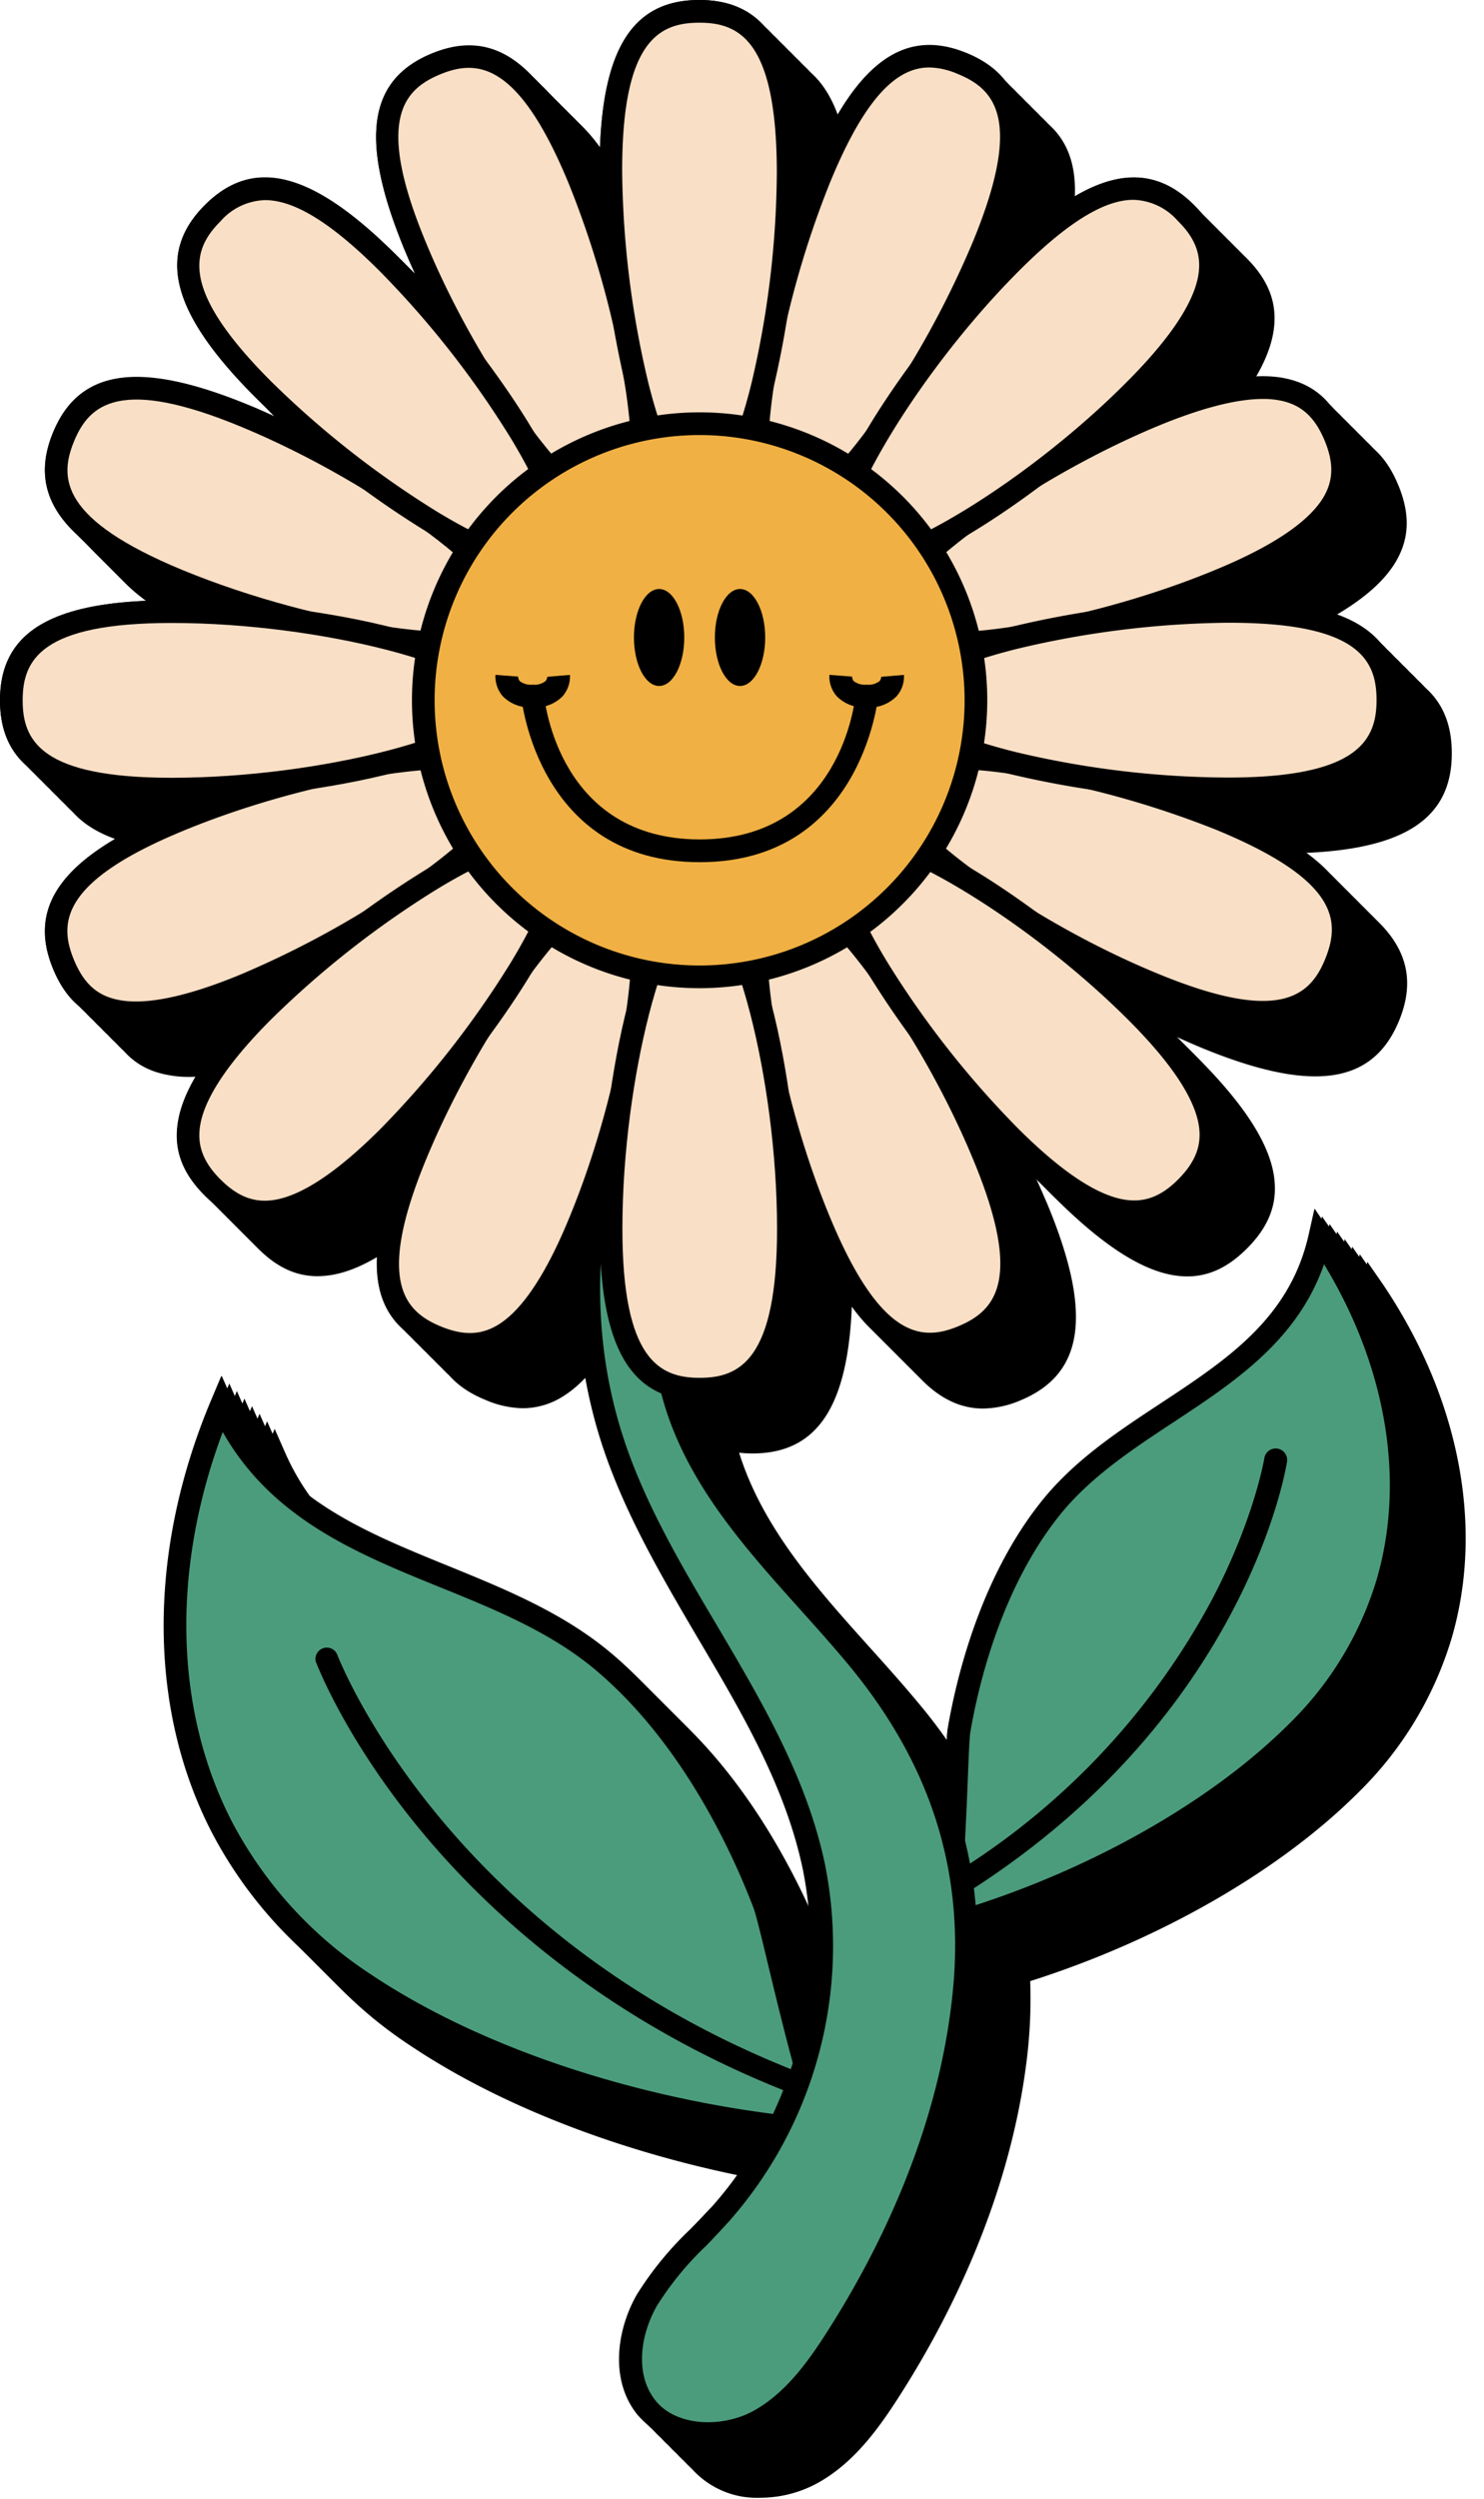 <?xml version="1.0" encoding="UTF-8"?>
<!DOCTYPE svg PUBLIC '-//W3C//DTD SVG 1.0//EN'
          'http://www.w3.org/TR/2001/REC-SVG-20010904/DTD/svg10.dtd'>
<svg height="330.4" preserveAspectRatio="xMidYMid meet" version="1.0" viewBox="0.0 0.0 196.4 330.4" width="196.4" xmlns="http://www.w3.org/2000/svg" xmlns:xlink="http://www.w3.org/1999/xlink" zoomAndPan="magnify"
><g data-name="Layer 2"
  ><g data-name="Layer 1"
    ><g id="change1_1"
      ><path d="M192.12,216.6c4.33-14.79,1-31.88-9.16-46.88l-2-2.88-.76,3.39c-2.48,11.06-10.79,16.53-19.59,22.33-5.68,3.73-11.54,7.59-15.89,13.1-7.94,10-11.11,23-12.29,29.85-.14.83-.23,3-.38,6.8a66.34,66.34,0,0,0-10.28-16.86c-2.12-2.57-4.42-5.13-6.65-7.61-7-7.78-14.2-15.82-17.3-25.76a16.33,16.33,0,0,0,1.75.1c9.15,0,13.23-7,13.23-22.71,0-1.18,0-2.44-.08-3.75.47,1.24.93,2.42,1.38,3.52,4.81,11.5,9.87,17,16,17a13,13,0,0,0,5-1.1c8.44-3.53,9.51-11.56,3.46-26.06-.44-1-.93-2.17-1.47-3.32.86.92,1.72,1.81,2.57,2.66,6.08,6.05,11.14,9.38,15.46,10.16a11.15,11.15,0,0,0,2,.19c2.88,0,5.44-1.21,7.93-3.71,3.07-3.08,4.17-6.26,3.48-10-.81-4.32-4.16-9.36-10.24-15.41-.85-.85-1.78-1.73-2.77-2.64,1.24.57,2.44,1.09,3.56,1.56,6.08,2.49,11,3.75,15,3.75,5.49,0,9.06-2.44,11.08-7.36,3.48-8.47-1.45-14.91-16-20.88-1.08-.44-2.21-.87-3.36-1.3,1.17,0,2.33.06,3.45.06h.22c15.7,0,22.7-4.14,22.67-13.29s-7-13.18-22.52-13.18h-.22c-1.22,0-2.49,0-3.78.09,1.26-.47,2.46-.94,3.56-1.4,7.92-3.3,12.92-6.7,15.3-10.39,2.06-3.2,2.23-6.56.56-10.57s-4.19-6.24-7.91-7c-4.29-.91-10.23.26-18.15,3.57-1,.43-2.15.93-3.3,1.46.94-.88,1.83-1.74,2.65-2.56,6.05-6.08,9.37-11.13,10.16-15.45.68-3.74-.44-6.91-3.52-10-6.49-6.46-14.32-4.37-25.4,6.76-.84.84-1.71,1.76-2.61,2.73.55-1.19,1.06-2.37,1.54-3.52,6-14.53,4.85-22.56-3.61-26S120,15.46,114.06,30c-.44,1.07-.87,2.19-1.29,3.33,0-1.24.06-2.46.06-3.64C112.79,14,108.71,7,99.58,7h0c-9.15,0-13.22,7-13.18,22.74,0,1.26,0,2.55.09,3.87C86,32.37,85.52,31.15,85,30c-6-14.5-12.47-19.41-20.93-15.9s-9.54,11.54-3.53,26c.44,1.06.94,2.18,1.47,3.34-.86-.93-1.71-1.81-2.52-2.62-11.1-11.11-18.94-13.17-25.41-6.7s-4.41,14.31,6.7,25.41c.87.88,1.79,1.75,2.74,2.64-1.21-.56-2.37-1.08-3.47-1.53-14.52-6-22.55-4.91-26.05,3.55S15.45,79.11,30,85.12h0c1.06.44,2.2.88,3.4,1.32-1.27,0-2.5-.07-3.64-.07C14,86.37,7,90.45,7,99.6s7,13.24,22.71,13.24c1.2,0,2.5,0,3.84-.09-1.27.47-2.48.94-3.59,1.4-14.51,6-19.42,12.47-15.91,20.93,1.66,4,4.17,6.25,7.89,7a14.25,14.25,0,0,0,3.09.31c3.92,0,8.89-1.27,15.07-3.83,1.09-.45,2.2-.94,3.33-1.46-.9.85-1.78,1.69-2.61,2.52-6.07,6.07-9.41,11.11-10.2,15.43-.69,3.74.42,6.91,3.5,10,2.49,2.49,5,3.69,7.91,3.69a11.5,11.5,0,0,0,2.07-.2c4.32-.79,9.37-4.13,15.43-10.19.86-.86,1.75-1.79,2.66-2.78-.56,1.22-1.08,2.4-1.54,3.51-6,14.51-4.91,22.54,3.55,26a13,13,0,0,0,5,1.12,10,10,0,0,0,5.53-1.71c3.12-2,6-5.95,8.84-11.92A66.66,66.66,0,0,0,87,198.94c3,8.72,7.77,16.79,12.38,24.6,5.7,9.64,11.59,19.6,13.89,30.55a50.72,50.72,0,0,1,.18,19.49c-.7-2.79-1.35-5.47-1.83-7.48-1.08-4.51-1.71-7.11-2.08-8.06-3-7.78-9.76-22.32-21.44-32.27-6.4-5.46-14.21-8.63-21.77-11.71-11.83-4.81-23-9.35-28.58-21.95l-1.4-3.18L35,192.13c-8.44,20-8.37,40.92.17,57.31a57,57,0,0,0,19.23,21.1c13.9,9.29,33.39,16.09,53.48,18.83a49.5,49.5,0,0,1-6.55,9.3c-1,1.06-2,2.11-3,3.13a44.26,44.26,0,0,0-7,8.56c-2.65,4.61-3.65,11.31.08,15.9a11.54,11.54,0,0,0,9.19,4,15.94,15.94,0,0,0,7.41-1.84c5.15-2.76,8.57-7.73,11.38-12.17,6.34-10,14.35-25.81,16.53-44.19a65.36,65.36,0,0,0,.42-10.11c17.05-5.4,33.06-14.56,43.49-25A47.68,47.68,0,0,0,192.12,216.6Z"
      /></g
      ><g id="change1_2"
      ><path d="M191.12,215.6c4.33-14.79,1-31.88-9.16-46.88l-2-2.88-.76,3.39c-2.48,11.06-10.79,16.53-19.59,22.33-5.68,3.73-11.54,7.59-15.89,13.1-7.94,10-11.11,23-12.29,29.85-.14.83-.23,3-.38,6.8a66.34,66.34,0,0,0-10.28-16.86c-2.12-2.57-4.42-5.13-6.65-7.61-7-7.78-14.2-15.82-17.3-25.76a16.33,16.33,0,0,0,1.75.1c9.15,0,13.23-7,13.23-22.71,0-1.18,0-2.44-.08-3.75.47,1.24.93,2.42,1.38,3.52,4.81,11.5,9.87,17,16,17a13,13,0,0,0,5-1.1c8.44-3.53,9.51-11.56,3.46-26.06-.44-1-.93-2.17-1.47-3.32.86.92,1.72,1.81,2.57,2.66,6.08,6.05,11.14,9.38,15.46,10.16a11.15,11.15,0,0,0,2,.19c2.88,0,5.44-1.21,7.93-3.71,3.07-3.08,4.17-6.26,3.48-10-.81-4.32-4.16-9.36-10.24-15.41-.85-.85-1.78-1.73-2.77-2.64,1.24.57,2.44,1.09,3.56,1.56,6.08,2.49,11,3.75,15,3.75,5.49,0,9.06-2.44,11.08-7.36,3.48-8.47-1.45-14.91-16-20.88-1.08-.44-2.21-.87-3.36-1.3,1.17,0,2.33.06,3.45.06h.22c15.7,0,22.7-4.14,22.67-13.29s-7-13.18-22.52-13.18h-.22c-1.22,0-2.49,0-3.78.09,1.26-.47,2.46-.94,3.56-1.4,7.92-3.3,12.92-6.7,15.3-10.39,2.06-3.2,2.23-6.56.56-10.57s-4.19-6.24-7.91-7c-4.29-.91-10.23.26-18.15,3.57-1,.43-2.15.93-3.3,1.46.94-.88,1.83-1.74,2.65-2.56,6.05-6.08,9.37-11.13,10.16-15.45.68-3.74-.44-6.91-3.52-10-6.49-6.46-14.32-4.37-25.4,6.76-.84.84-1.71,1.76-2.61,2.73.55-1.19,1.06-2.37,1.54-3.52,6-14.53,4.85-22.56-3.61-26S119,14.46,113.06,29c-.44,1.07-.87,2.19-1.29,3.33,0-1.24.06-2.46.06-3.64C111.79,13,107.71,6,98.58,6h0c-9.15,0-13.22,7-13.18,22.74,0,1.26,0,2.55.09,3.87C85,31.37,84.52,30.15,84,29c-6-14.5-12.47-19.41-20.93-15.9s-9.54,11.54-3.53,26c.44,1.06.94,2.18,1.47,3.34-.86-.93-1.71-1.81-2.52-2.62-11.1-11.11-18.94-13.17-25.41-6.7s-4.41,14.31,6.7,25.41c.87.88,1.79,1.75,2.74,2.64-1.21-.56-2.37-1.08-3.47-1.53-14.52-6-22.55-4.91-26.05,3.55S14.45,78.11,29,84.12h0c1.06.44,2.2.88,3.4,1.32-1.27,0-2.5-.07-3.64-.07C13,85.37,6,89.45,6,98.6s7,13.24,22.71,13.24c1.2,0,2.5,0,3.84-.09-1.27.47-2.48.94-3.59,1.4-14.51,6-19.42,12.47-15.91,20.93,1.66,4,4.17,6.25,7.89,7a14.25,14.25,0,0,0,3.09.31c3.92,0,8.89-1.27,15.07-3.83,1.09-.45,2.2-.94,3.33-1.46-.9.85-1.78,1.69-2.61,2.52-6.07,6.07-9.41,11.11-10.2,15.43-.69,3.74.42,6.91,3.5,10,2.49,2.49,5,3.69,7.91,3.69a11.5,11.5,0,0,0,2.07-.2c4.32-.79,9.37-4.13,15.43-10.19.86-.86,1.75-1.79,2.66-2.78-.56,1.22-1.08,2.4-1.54,3.51-6,14.51-4.91,22.54,3.55,26a13,13,0,0,0,5,1.12,10,10,0,0,0,5.53-1.71c3.12-2,6-5.95,8.84-11.92A66.66,66.66,0,0,0,86,197.94c3,8.72,7.77,16.79,12.38,24.6,5.7,9.64,11.59,19.6,13.89,30.55a50.72,50.72,0,0,1,.18,19.49c-.7-2.79-1.35-5.47-1.83-7.48-1.08-4.51-1.71-7.11-2.08-8.06-3-7.78-9.76-22.32-21.44-32.27-6.4-5.46-14.21-8.63-21.77-11.71-11.83-4.81-23-9.35-28.58-21.95l-1.4-3.18L34,191.13c-8.44,20-8.37,40.92.17,57.31a57,57,0,0,0,19.23,21.1c13.9,9.29,33.39,16.09,53.48,18.83a49.5,49.5,0,0,1-6.55,9.3c-1,1.06-2,2.11-3,3.13a44.26,44.26,0,0,0-7,8.56c-2.65,4.61-3.65,11.31.08,15.9a11.54,11.54,0,0,0,9.19,4,15.94,15.94,0,0,0,7.41-1.84c5.15-2.76,8.57-7.73,11.38-12.17,6.34-10,14.35-25.81,16.53-44.19a65.36,65.36,0,0,0,.42-10.11c17.05-5.4,33.06-14.56,43.49-25A47.68,47.68,0,0,0,191.12,215.6Z"
      /></g
      ><g id="change1_3"
      ><path d="M190.12,214.6c4.33-14.79,1-31.88-9.16-46.88l-2-2.88-.76,3.39c-2.48,11.06-10.79,16.53-19.59,22.33-5.68,3.73-11.54,7.59-15.89,13.1-7.94,10-11.11,23-12.29,29.85-.14.83-.23,3-.38,6.8a66.34,66.34,0,0,0-10.28-16.86c-2.12-2.57-4.42-5.13-6.65-7.61-7-7.78-14.2-15.82-17.3-25.76a16.33,16.33,0,0,0,1.75.1c9.15,0,13.23-7,13.23-22.71,0-1.18,0-2.44-.08-3.75.47,1.24.93,2.42,1.38,3.52,4.81,11.5,9.87,17,16,17a13,13,0,0,0,5-1.1c8.44-3.53,9.51-11.56,3.46-26.06-.44-1-.93-2.17-1.47-3.32.86.92,1.72,1.81,2.57,2.66,6.08,6.05,11.14,9.38,15.46,10.16a11.15,11.15,0,0,0,2,.19c2.88,0,5.44-1.21,7.93-3.71,3.07-3.08,4.17-6.26,3.48-10-.81-4.32-4.16-9.36-10.24-15.41-.85-.85-1.78-1.73-2.77-2.64,1.24.57,2.44,1.09,3.56,1.56,6.08,2.49,11,3.75,15,3.75,5.49,0,9.06-2.44,11.08-7.36,3.48-8.47-1.45-14.91-16-20.88-1.08-.44-2.21-.87-3.36-1.3,1.17,0,2.33.06,3.45.06h.22c15.7,0,22.7-4.14,22.67-13.29s-7-13.18-22.52-13.18h-.22c-1.22,0-2.49,0-3.78.09,1.26-.47,2.46-.94,3.56-1.4,7.92-3.3,12.92-6.7,15.3-10.39,2.06-3.2,2.23-6.56.56-10.57s-4.19-6.24-7.91-7c-4.29-.91-10.23.26-18.15,3.57-1,.43-2.15.93-3.3,1.46.94-.88,1.83-1.74,2.65-2.56,6.05-6.08,9.37-11.13,10.16-15.45.68-3.74-.44-6.91-3.52-10-6.49-6.46-14.32-4.37-25.4,6.76-.84.84-1.71,1.76-2.61,2.73.55-1.19,1.06-2.37,1.54-3.52,6-14.53,4.85-22.56-3.61-26S118,13.46,112.06,28c-.44,1.07-.87,2.19-1.29,3.33,0-1.24.06-2.46.06-3.64C110.79,12,106.71,5,97.58,5h0c-9.15,0-13.22,7-13.18,22.74,0,1.26,0,2.55.09,3.87C84,30.37,83.52,29.15,83,28c-6-14.5-12.47-19.41-20.93-15.9s-9.54,11.54-3.53,26c.44,1.06.94,2.18,1.47,3.34-.86-.93-1.71-1.81-2.52-2.62-11.1-11.11-18.94-13.17-25.41-6.7s-4.41,14.31,6.7,25.41c.87.88,1.79,1.75,2.74,2.64-1.21-.56-2.37-1.08-3.47-1.53-14.52-6-22.55-4.91-26.05,3.55S13.45,77.11,28,83.12h0c1.06.44,2.2.88,3.4,1.32-1.27,0-2.5-.07-3.64-.07C12,84.37,5,88.45,5,97.6s7,13.24,22.71,13.24c1.2,0,2.5,0,3.84-.09-1.27.47-2.48.94-3.59,1.4-14.51,6-19.42,12.47-15.91,20.93,1.66,4,4.17,6.25,7.89,7a14.25,14.25,0,0,0,3.09.31c3.92,0,8.89-1.27,15.07-3.83,1.09-.45,2.2-.94,3.33-1.46-.9.85-1.78,1.69-2.61,2.52-6.07,6.07-9.41,11.11-10.2,15.43-.69,3.74.42,6.91,3.5,10,2.49,2.49,5,3.69,7.91,3.69a11.5,11.5,0,0,0,2.07-.2c4.32-.79,9.37-4.13,15.43-10.19.86-.86,1.75-1.79,2.66-2.78-.56,1.22-1.08,2.4-1.54,3.51-6,14.51-4.91,22.54,3.55,26a13,13,0,0,0,5,1.12,10,10,0,0,0,5.53-1.71c3.12-2,6-5.95,8.84-11.92A66.66,66.66,0,0,0,85,196.94c3,8.72,7.77,16.79,12.38,24.6,5.7,9.64,11.59,19.6,13.89,30.55a50.72,50.72,0,0,1,.18,19.49c-.7-2.79-1.35-5.47-1.83-7.48-1.08-4.51-1.71-7.11-2.08-8.06-3-7.78-9.76-22.32-21.44-32.27-6.4-5.46-14.21-8.63-21.77-11.71-11.83-4.81-23-9.35-28.58-21.95l-1.4-3.18L33,190.13c-8.44,20-8.37,40.92.17,57.31a57,57,0,0,0,19.23,21.1c13.9,9.29,33.39,16.09,53.48,18.83a49.5,49.5,0,0,1-6.55,9.3c-1,1.06-2,2.11-3,3.13a44.26,44.26,0,0,0-7,8.56c-2.65,4.61-3.65,11.31.08,15.9a11.54,11.54,0,0,0,9.19,4,15.94,15.94,0,0,0,7.41-1.84c5.15-2.76,8.57-7.73,11.38-12.17,6.34-10,14.35-25.81,16.53-44.19a65.36,65.36,0,0,0,.42-10.11c17.05-5.4,33.06-14.56,43.49-25A47.68,47.68,0,0,0,190.12,214.6Z"
      /></g
      ><g id="change1_4"
      ><path d="M189.12,213.6c4.33-14.79,1-31.88-9.16-46.88l-2-2.88-.76,3.39c-2.48,11.06-10.79,16.53-19.59,22.33-5.68,3.73-11.54,7.59-15.89,13.1-7.94,10-11.11,23-12.29,29.85-.14.83-.23,3-.38,6.8a66.34,66.34,0,0,0-10.28-16.86c-2.12-2.57-4.42-5.13-6.65-7.61-7-7.78-14.2-15.82-17.3-25.76a16.33,16.33,0,0,0,1.75.1c9.15,0,13.23-7,13.23-22.71,0-1.18,0-2.44-.08-3.75.47,1.24.93,2.42,1.38,3.52,4.81,11.5,9.87,17,16,17a13,13,0,0,0,5-1.1c8.44-3.53,9.51-11.56,3.46-26.06-.44-1-.93-2.17-1.47-3.32.86.92,1.72,1.81,2.57,2.66,6.08,6.05,11.14,9.38,15.46,10.16a11.15,11.15,0,0,0,2,.19c2.88,0,5.44-1.21,7.93-3.71,3.07-3.08,4.17-6.26,3.48-10-.81-4.32-4.16-9.36-10.24-15.41-.85-.85-1.78-1.73-2.77-2.64,1.24.57,2.44,1.09,3.56,1.56,6.08,2.49,11,3.75,15,3.75,5.49,0,9.06-2.44,11.08-7.36,3.48-8.47-1.45-14.91-16-20.88-1.08-.44-2.21-.87-3.36-1.3,1.17,0,2.33.06,3.45.06h.22c15.7,0,22.7-4.14,22.67-13.29s-7-13.18-22.52-13.18h-.22c-1.22,0-2.49,0-3.78.09,1.26-.47,2.46-.94,3.56-1.4,7.92-3.3,12.92-6.7,15.3-10.39,2.06-3.2,2.23-6.56.56-10.57s-4.19-6.24-7.91-7c-4.29-.91-10.23.26-18.15,3.57-1,.43-2.15.93-3.3,1.46.94-.88,1.83-1.74,2.65-2.56,6.05-6.08,9.37-11.13,10.16-15.45.68-3.74-.44-6.91-3.52-10-6.49-6.46-14.32-4.37-25.4,6.76-.84.84-1.71,1.76-2.61,2.73.55-1.19,1.06-2.37,1.54-3.52,6-14.53,4.85-22.56-3.61-26S117,12.46,111.06,27c-.44,1.07-.87,2.19-1.29,3.33,0-1.24.06-2.46.06-3.64C109.79,11,105.71,4,96.58,4h0c-9.15,0-13.22,7-13.18,22.74,0,1.26,0,2.55.09,3.87C83,29.37,82.52,28.15,82,27c-6-14.5-12.47-19.41-20.93-15.9s-9.54,11.54-3.53,26c.44,1.06.94,2.18,1.47,3.34-.86-.93-1.71-1.81-2.52-2.62-11.1-11.11-18.94-13.17-25.41-6.7s-4.41,14.31,6.7,25.41c.87.88,1.79,1.75,2.74,2.64-1.21-.56-2.37-1.08-3.47-1.53-14.52-6-22.55-4.91-26.05,3.55S12.45,76.11,27,82.12h0c1.06.44,2.2.88,3.4,1.32-1.27,0-2.5-.07-3.64-.07C11,83.37,4,87.45,4,96.6s7,13.24,22.71,13.24c1.2,0,2.5,0,3.84-.09-1.27.47-2.48.94-3.59,1.4-14.51,6-19.42,12.47-15.91,20.93,1.66,4,4.17,6.25,7.89,7a14.25,14.25,0,0,0,3.09.31c3.92,0,8.89-1.27,15.07-3.83,1.09-.45,2.2-.94,3.33-1.46-.9.85-1.78,1.69-2.61,2.52-6.07,6.07-9.41,11.11-10.2,15.43-.69,3.74.42,6.91,3.5,10,2.49,2.49,5,3.69,7.91,3.69a11.5,11.5,0,0,0,2.07-.2c4.32-.79,9.37-4.13,15.43-10.19.86-.86,1.75-1.79,2.66-2.78-.56,1.22-1.08,2.4-1.54,3.51-6,14.51-4.91,22.54,3.55,26a13,13,0,0,0,5,1.12,10,10,0,0,0,5.53-1.71c3.12-2,6-5.95,8.84-11.92A66.66,66.66,0,0,0,84,195.94c3,8.72,7.77,16.79,12.38,24.6,5.7,9.64,11.59,19.6,13.89,30.55a50.72,50.72,0,0,1,.18,19.49c-.7-2.79-1.35-5.47-1.83-7.48-1.08-4.51-1.71-7.11-2.08-8.06-3-7.78-9.76-22.32-21.44-32.27-6.4-5.46-14.21-8.63-21.77-11.71-11.83-4.81-23-9.35-28.58-21.95l-1.4-3.18L32,189.13c-8.44,20-8.37,40.92.17,57.31a57,57,0,0,0,19.23,21.1c13.9,9.29,33.39,16.09,53.48,18.83a49.5,49.5,0,0,1-6.55,9.3c-1,1.06-2,2.11-3,3.13a44.26,44.26,0,0,0-7,8.56c-2.65,4.61-3.65,11.31.08,15.9a11.54,11.54,0,0,0,9.19,4,15.94,15.94,0,0,0,7.41-1.84c5.15-2.76,8.57-7.73,11.38-12.17,6.34-10,14.35-25.81,16.53-44.19a65.36,65.36,0,0,0,.42-10.11c17.05-5.4,33.06-14.56,43.49-25A47.68,47.68,0,0,0,189.12,213.6Z"
      /></g
      ><g id="change1_5"
      ><path d="M188.12,212.6c4.33-14.79,1-31.88-9.16-46.88l-2-2.88-.76,3.39c-2.48,11.06-10.79,16.53-19.59,22.33-5.68,3.73-11.54,7.59-15.89,13.1-7.94,10-11.11,23-12.29,29.85-.14.83-.23,3-.38,6.8a66.34,66.34,0,0,0-10.28-16.86c-2.12-2.57-4.42-5.13-6.65-7.61-7-7.78-14.2-15.82-17.3-25.76a16.33,16.33,0,0,0,1.75.1c9.15,0,13.23-7,13.23-22.71,0-1.18,0-2.44-.08-3.75.47,1.24.93,2.42,1.38,3.52,4.81,11.5,9.87,17,16,17a13,13,0,0,0,5-1.1c8.44-3.53,9.51-11.56,3.46-26.06-.44-1-.93-2.17-1.47-3.32.86.92,1.72,1.81,2.57,2.66,6.08,6.05,11.14,9.38,15.46,10.16a11.15,11.15,0,0,0,2,.19c2.88,0,5.44-1.21,7.93-3.71,3.07-3.08,4.17-6.26,3.48-10-.81-4.32-4.16-9.36-10.24-15.41-.85-.85-1.78-1.73-2.77-2.64,1.24.57,2.44,1.09,3.56,1.56,6.08,2.49,11,3.75,15,3.75,5.49,0,9.06-2.44,11.08-7.36,3.48-8.47-1.45-14.91-16-20.88-1.08-.44-2.21-.87-3.36-1.3,1.17,0,2.33.06,3.45.06h.22c15.7,0,22.7-4.14,22.67-13.29s-7-13.18-22.52-13.18h-.22c-1.22,0-2.49,0-3.78.09,1.26-.47,2.46-.94,3.56-1.4,7.92-3.3,12.92-6.7,15.3-10.39,2.06-3.2,2.23-6.56.56-10.57s-4.19-6.24-7.91-7c-4.29-.91-10.23.26-18.15,3.57-1,.43-2.15.93-3.3,1.46.94-.88,1.83-1.74,2.65-2.56,6.05-6.08,9.37-11.13,10.16-15.45.68-3.74-.44-6.91-3.52-10-6.49-6.46-14.32-4.37-25.4,6.76-.84.84-1.71,1.76-2.61,2.73.55-1.19,1.06-2.37,1.54-3.52,6-14.53,4.85-22.56-3.61-26S116,11.46,110.06,26c-.44,1.07-.87,2.19-1.29,3.33,0-1.24.06-2.46.06-3.64C108.79,10,104.71,3,95.58,3h0c-9.15,0-13.22,7-13.18,22.74,0,1.26,0,2.55.09,3.87C82,28.37,81.52,27.15,81,26c-6-14.5-12.47-19.41-20.93-15.9s-9.54,11.54-3.53,26c.44,1.06.94,2.18,1.47,3.34-.86-.93-1.71-1.81-2.52-2.62-11.1-11.11-18.94-13.17-25.41-6.7s-4.41,14.31,6.7,25.41c.87.88,1.79,1.75,2.74,2.64-1.21-.56-2.37-1.08-3.47-1.53-14.52-6-22.55-4.91-26.05,3.55S11.45,75.11,26,81.12h0c1.06.44,2.2.88,3.4,1.32-1.27,0-2.5-.07-3.64-.07C10,82.37,3,86.45,3,95.6s7,13.24,22.71,13.24c1.2,0,2.5,0,3.84-.09-1.27.47-2.48.94-3.59,1.4-14.51,6-19.42,12.47-15.91,20.93,1.66,4,4.17,6.25,7.89,7a14.25,14.25,0,0,0,3.09.31c3.92,0,8.89-1.27,15.07-3.83,1.09-.45,2.2-.94,3.33-1.46-.9.85-1.78,1.69-2.61,2.52-6.07,6.07-9.41,11.11-10.2,15.43-.69,3.74.42,6.91,3.5,10,2.49,2.49,5,3.69,7.91,3.69a11.5,11.5,0,0,0,2.07-.2c4.32-.79,9.37-4.13,15.43-10.19.86-.86,1.75-1.79,2.66-2.78-.56,1.22-1.08,2.4-1.54,3.51-6,14.51-4.91,22.54,3.55,26a13,13,0,0,0,5,1.12,10,10,0,0,0,5.53-1.71c3.12-2,6-5.95,8.84-11.92A66.66,66.66,0,0,0,83,194.94c3,8.72,7.77,16.79,12.38,24.6,5.7,9.64,11.59,19.6,13.89,30.55a50.72,50.72,0,0,1,.18,19.49c-.7-2.79-1.35-5.47-1.83-7.48-1.08-4.51-1.71-7.11-2.08-8.06-3-7.78-9.76-22.32-21.44-32.27-6.4-5.46-14.21-8.63-21.77-11.71-11.83-4.81-23-9.35-28.58-21.95l-1.4-3.18L31,188.13c-8.44,20-8.37,40.92.17,57.31a57,57,0,0,0,19.23,21.1c13.9,9.29,33.39,16.09,53.48,18.83a49.5,49.5,0,0,1-6.55,9.3c-1,1.06-2,2.11-3,3.13a44.26,44.26,0,0,0-7,8.56c-2.65,4.61-3.65,11.31.08,15.9a11.54,11.54,0,0,0,9.19,4,15.94,15.94,0,0,0,7.41-1.84c5.15-2.76,8.57-7.73,11.38-12.17,6.34-10,14.35-25.81,16.53-44.19a65.36,65.36,0,0,0,.42-10.11c17.05-5.4,33.06-14.56,43.49-25A47.68,47.68,0,0,0,188.12,212.6Z"
      /></g
      ><g id="change1_6"
      ><path d="M187.12,211.6c4.33-14.79,1-31.88-9.16-46.88l-2-2.88-.76,3.39c-2.48,11.06-10.79,16.53-19.59,22.33-5.68,3.73-11.54,7.59-15.89,13.1-7.94,10-11.11,23-12.29,29.85-.14.83-.23,3-.38,6.8a66.34,66.34,0,0,0-10.28-16.86c-2.12-2.57-4.42-5.13-6.65-7.61-7-7.78-14.2-15.82-17.3-25.76a16.33,16.33,0,0,0,1.75.1c9.15,0,13.23-7,13.23-22.71,0-1.18,0-2.44-.08-3.75.47,1.24.93,2.42,1.38,3.52,4.81,11.5,9.87,17,16,17a13,13,0,0,0,5-1.1c8.44-3.53,9.51-11.56,3.46-26.06-.44-1-.93-2.17-1.47-3.32.86.92,1.72,1.81,2.57,2.66,6.08,6.05,11.14,9.38,15.46,10.16a11.15,11.15,0,0,0,2,.19c2.88,0,5.44-1.21,7.93-3.71,3.07-3.08,4.17-6.26,3.48-10-.81-4.32-4.16-9.36-10.24-15.41-.85-.85-1.78-1.73-2.77-2.64,1.24.57,2.44,1.09,3.56,1.56,6.08,2.49,11,3.75,15,3.75,5.49,0,9.06-2.44,11.08-7.36,3.48-8.47-1.45-14.91-16-20.88-1.08-.44-2.21-.87-3.36-1.3,1.17,0,2.33.06,3.45.06h.22c15.7,0,22.7-4.14,22.67-13.29s-7-13.18-22.52-13.18h-.22c-1.22,0-2.49,0-3.78.09,1.26-.47,2.46-.94,3.56-1.4,7.92-3.3,12.92-6.7,15.3-10.39,2.06-3.2,2.23-6.56.56-10.57s-4.19-6.24-7.91-7c-4.29-.91-10.23.26-18.15,3.57-1,.43-2.15.93-3.3,1.46.94-.88,1.83-1.74,2.65-2.56,6.05-6.08,9.37-11.13,10.16-15.45.68-3.74-.44-6.91-3.52-10-6.49-6.46-14.32-4.37-25.4,6.76-.84.84-1.71,1.76-2.61,2.73.55-1.19,1.06-2.37,1.54-3.52,6-14.53,4.85-22.56-3.61-26S115,10.46,109.06,25c-.44,1.07-.87,2.19-1.29,3.33,0-1.24.06-2.46.06-3.64C107.79,9,103.71,2,94.58,2h0C85.39,2,81.32,9,81.36,24.74c0,1.26,0,2.55.09,3.87C81,27.37,80.52,26.15,80,25,74,10.48,67.57,5.57,59.11,9.08s-9.54,11.54-3.53,26c.44,1.06.94,2.18,1.47,3.34-.86-.93-1.71-1.81-2.52-2.62-11.1-11.11-18.94-13.17-25.41-6.7s-4.41,14.31,6.7,25.41c.87.88,1.79,1.75,2.74,2.64-1.21-.56-2.37-1.08-3.47-1.53-14.52-6-22.55-4.91-26.05,3.55S10.45,74.11,25,80.12h0c1.06.44,2.2.88,3.4,1.32-1.27,0-2.5-.07-3.64-.07C9,81.37,2,85.45,2,94.6s7,13.24,22.71,13.24c1.2,0,2.5,0,3.84-.09-1.27.47-2.48.94-3.59,1.4-14.51,6-19.42,12.47-15.91,20.93,1.66,4,4.17,6.25,7.89,7a14.25,14.25,0,0,0,3.09.31c3.92,0,8.89-1.27,15.07-3.83,1.09-.45,2.2-.94,3.33-1.46-.9.85-1.78,1.69-2.61,2.52-6.07,6.07-9.41,11.11-10.2,15.43-.69,3.74.42,6.91,3.5,10,2.49,2.49,5,3.69,7.91,3.69a11.5,11.5,0,0,0,2.07-.2c4.32-.79,9.37-4.13,15.43-10.19.86-.86,1.75-1.79,2.66-2.78-.56,1.22-1.08,2.4-1.54,3.51-6,14.51-4.91,22.54,3.55,26a13,13,0,0,0,5,1.12,10,10,0,0,0,5.53-1.71c3.12-2,6-5.95,8.84-11.92A66.66,66.66,0,0,0,82,193.94c3,8.72,7.77,16.79,12.38,24.6,5.7,9.64,11.59,19.6,13.89,30.55a50.72,50.72,0,0,1,.18,19.49c-.7-2.79-1.35-5.47-1.83-7.48-1.08-4.51-1.71-7.11-2.08-8.06-3-7.78-9.76-22.32-21.44-32.27-6.4-5.46-14.21-8.63-21.77-11.71-11.83-4.81-23-9.35-28.58-21.95l-1.4-3.18L30,187.13c-8.44,20-8.37,40.92.17,57.31a57,57,0,0,0,19.23,21.1c13.9,9.29,33.39,16.09,53.48,18.83a49.5,49.5,0,0,1-6.55,9.3c-1,1.06-2,2.11-3,3.13a44.26,44.26,0,0,0-7,8.56c-2.65,4.61-3.65,11.31.08,15.9a11.54,11.54,0,0,0,9.19,4,15.94,15.94,0,0,0,7.41-1.84c5.15-2.76,8.57-7.73,11.38-12.17,6.34-10,14.35-25.81,16.53-44.19a65.36,65.36,0,0,0,.42-10.11c17.05-5.4,33.06-14.56,43.49-25A47.68,47.68,0,0,0,187.12,211.6Z"
      /></g
      ><g id="change1_7"
      ><path d="M186.12,210.6c4.33-14.79,1-31.88-9.16-46.88l-2-2.88-.76,3.39c-2.48,11.06-10.79,16.53-19.59,22.33-5.68,3.73-11.54,7.59-15.89,13.1-7.94,10-11.11,23-12.29,29.85-.14.83-.23,3-.38,6.8a66.34,66.34,0,0,0-10.28-16.86c-2.12-2.57-4.42-5.13-6.65-7.61-7-7.78-14.2-15.82-17.3-25.76a16.33,16.33,0,0,0,1.75.1c9.15,0,13.23-7,13.23-22.71,0-1.18,0-2.44-.08-3.75.47,1.24.93,2.42,1.38,3.52,4.81,11.5,9.87,17,16,17a13,13,0,0,0,5-1.1c8.44-3.53,9.51-11.56,3.46-26.06-.44-1-.93-2.17-1.47-3.32.86.92,1.72,1.81,2.57,2.66,6.08,6.05,11.14,9.38,15.46,10.16a11.15,11.15,0,0,0,2,.19c2.88,0,5.44-1.21,7.93-3.71,3.07-3.08,4.17-6.26,3.48-10-.81-4.32-4.16-9.36-10.24-15.41-.85-.85-1.78-1.73-2.77-2.64,1.24.57,2.44,1.09,3.56,1.56,6.08,2.49,11,3.75,15,3.75,5.49,0,9.06-2.44,11.08-7.36,3.48-8.47-1.45-14.91-16-20.88-1.08-.44-2.21-.87-3.36-1.3,1.17,0,2.33.06,3.45.06h.22c15.7,0,22.7-4.14,22.67-13.29s-7-13.18-22.52-13.18h-.22c-1.22,0-2.49,0-3.78.09,1.26-.47,2.46-.94,3.56-1.4,7.92-3.3,12.92-6.7,15.3-10.39,2.06-3.2,2.23-6.56.56-10.57s-4.19-6.24-7.91-7c-4.29-.91-10.23.26-18.15,3.57-1,.43-2.15.93-3.3,1.46.94-.88,1.83-1.74,2.65-2.56,6.05-6.08,9.37-11.13,10.16-15.45.68-3.74-.44-6.91-3.52-10-6.49-6.46-14.32-4.37-25.4,6.76-.84.84-1.71,1.76-2.61,2.73.55-1.19,1.06-2.37,1.54-3.52,6-14.53,4.85-22.56-3.61-26S114,9.46,108.06,24c-.44,1.07-.87,2.19-1.29,3.33,0-1.24.06-2.46.06-3.64C106.79,8,102.71,1,93.58,1h0C84.39,1,80.32,8,80.36,23.74c0,1.26,0,2.55.09,3.87C80,26.37,79.52,25.15,79,24,73,9.48,66.57,4.57,58.11,8.08s-9.54,11.54-3.53,26c.44,1.06.94,2.18,1.47,3.34-.86-.93-1.71-1.81-2.52-2.62-11.1-11.11-18.94-13.17-25.41-6.7s-4.41,14.31,6.7,25.41c.87.88,1.79,1.75,2.74,2.64-1.21-.56-2.37-1.08-3.47-1.53-14.52-6-22.55-4.91-26.05,3.55S9.45,73.11,24,79.12h0c1.06.44,2.2.88,3.4,1.32-1.27,0-2.5-.07-3.64-.07C8,80.37,1,84.45,1,93.6s7,13.24,22.71,13.24c1.2,0,2.5,0,3.84-.09-1.27.47-2.48.94-3.59,1.4-14.51,6-19.42,12.47-15.91,20.93,1.66,4,4.17,6.25,7.89,7a14.25,14.25,0,0,0,3.09.31c3.92,0,8.89-1.27,15.07-3.83,1.09-.45,2.2-.94,3.33-1.46-.9.85-1.78,1.69-2.61,2.52-6.07,6.07-9.41,11.11-10.2,15.43-.69,3.74.42,6.91,3.5,10,2.49,2.49,5,3.69,7.91,3.69a11.5,11.5,0,0,0,2.07-.2c4.32-.79,9.37-4.13,15.43-10.19.86-.86,1.75-1.79,2.66-2.78-.56,1.22-1.08,2.4-1.54,3.51-6,14.51-4.91,22.54,3.55,26a13,13,0,0,0,5,1.12,10,10,0,0,0,5.53-1.71c3.12-2,6-5.95,8.84-11.92A66.66,66.66,0,0,0,81,192.94c3,8.72,7.77,16.79,12.38,24.6,5.7,9.64,11.59,19.6,13.89,30.55a50.72,50.72,0,0,1,.18,19.49c-.7-2.79-1.35-5.47-1.83-7.48-1.08-4.51-1.71-7.11-2.08-8.06-3-7.78-9.76-22.32-21.44-32.27-6.4-5.46-14.21-8.63-21.77-11.71-11.83-4.81-23-9.35-28.58-21.95l-1.4-3.18L29,186.13c-8.44,20-8.37,40.92.17,57.31a57,57,0,0,0,19.23,21.1c13.9,9.29,33.39,16.09,53.48,18.83a49.5,49.5,0,0,1-6.55,9.3c-1,1.06-2,2.11-3,3.13a44.26,44.26,0,0,0-7,8.56c-2.65,4.61-3.65,11.31.08,15.9a11.54,11.54,0,0,0,9.19,4,15.94,15.94,0,0,0,7.41-1.84c5.15-2.76,8.57-7.73,11.38-12.17,6.34-10,14.35-25.81,16.53-44.19a65.36,65.36,0,0,0,.42-10.11c17.05-5.4,33.06-14.56,43.49-25A47.68,47.68,0,0,0,186.12,210.6Z"
      /></g
      ><g id="change1_8"
      ><path d="M185.12,209.6c4.33-14.79,1-31.88-9.16-46.88l-2-2.88-.76,3.39c-2.48,11.06-10.79,16.53-19.59,22.33-5.68,3.73-11.54,7.59-15.89,13.1-7.94,10-11.11,23-12.29,29.85-.14.83-.23,3-.38,6.8a66.34,66.34,0,0,0-10.28-16.86c-2.12-2.57-4.42-5.13-6.65-7.61-7-7.78-14.2-15.82-17.3-25.76a16.33,16.33,0,0,0,1.75.1c9.15,0,13.23-7,13.23-22.71,0-1.18,0-2.44-.08-3.75.47,1.24.93,2.42,1.38,3.52,4.81,11.5,9.87,17,16,17a13,13,0,0,0,5-1.1c8.44-3.53,9.51-11.56,3.46-26.06-.44-1-.93-2.17-1.47-3.32.86.92,1.72,1.81,2.57,2.66,6.08,6.05,11.14,9.38,15.46,10.16a11.15,11.15,0,0,0,2,.19c2.88,0,5.44-1.21,7.93-3.71,3.07-3.08,4.17-6.26,3.48-10-.81-4.32-4.16-9.36-10.24-15.41-.85-.85-1.78-1.73-2.77-2.64,1.24.57,2.44,1.09,3.56,1.56,6.08,2.49,11,3.75,15,3.75,5.49,0,9.06-2.44,11.08-7.36,3.48-8.47-1.45-14.91-16-20.88-1.08-.44-2.21-.87-3.36-1.3,1.17,0,2.33.06,3.45.06h.22c15.7,0,22.7-4.14,22.67-13.29s-7-13.18-22.52-13.18h-.22c-1.22,0-2.49,0-3.78.09,1.26-.47,2.46-.94,3.56-1.4,7.92-3.3,12.92-6.7,15.3-10.39,2.06-3.2,2.23-6.56.56-10.57s-4.19-6.24-7.91-7c-4.29-.91-10.23.26-18.15,3.57-1,.43-2.15.93-3.3,1.46.94-.88,1.83-1.74,2.65-2.56,6.05-6.08,9.37-11.13,10.16-15.45.68-3.74-.44-6.91-3.52-10-6.49-6.46-14.32-4.37-25.4,6.76-.84.84-1.71,1.76-2.61,2.73.55-1.19,1.06-2.37,1.54-3.52,6-14.53,4.85-22.56-3.61-26S113,8.46,107.06,23c-.44,1.07-.87,2.19-1.29,3.33,0-1.24.06-2.46.06-3.64C105.79,7,101.71,0,92.58,0h0C83.39,0,79.32,7,79.36,22.74c0,1.26,0,2.55.09,3.87C79,25.37,78.52,24.15,78,23,72,8.48,65.57,3.57,57.11,7.08s-9.54,11.54-3.53,26c.44,1.06.94,2.18,1.47,3.34-.86-.93-1.71-1.81-2.52-2.62-11.1-11.11-18.94-13.17-25.41-6.7s-4.41,14.31,6.7,25.41c.87.88,1.79,1.75,2.74,2.64-1.21-.56-2.37-1.08-3.47-1.53-14.52-6-22.55-4.91-26.05,3.55S8.45,72.11,23,78.12h0c1.06.44,2.2.88,3.4,1.32-1.27,0-2.5-.07-3.64-.07C7,79.37,0,83.45,0,92.6s7,13.24,22.71,13.24c1.2,0,2.5,0,3.84-.09-1.27.47-2.48.94-3.59,1.4-14.51,6-19.42,12.47-15.91,20.93,1.66,4,4.17,6.25,7.89,7a14.25,14.25,0,0,0,3.09.31c3.92,0,8.89-1.27,15.07-3.83,1.09-.45,2.2-.94,3.33-1.46-.9.85-1.78,1.69-2.61,2.52-6.07,6.07-9.41,11.11-10.2,15.43-.69,3.74.42,6.91,3.5,10,2.49,2.49,5,3.69,7.91,3.69a11.5,11.5,0,0,0,2.07-.2c4.32-.79,9.37-4.13,15.43-10.19.86-.86,1.75-1.79,2.66-2.78-.56,1.22-1.08,2.4-1.54,3.51-6,14.51-4.91,22.54,3.55,26a13,13,0,0,0,5,1.12,10,10,0,0,0,5.53-1.71c3.12-2,6-5.95,8.84-11.92A66.66,66.66,0,0,0,80,191.94c3,8.72,7.77,16.79,12.38,24.6,5.7,9.64,11.59,19.6,13.89,30.55a50.72,50.72,0,0,1,.18,19.49c-.7-2.79-1.35-5.47-1.83-7.48-1.08-4.51-1.71-7.11-2.08-8.06-3-7.78-9.76-22.32-21.44-32.27-6.4-5.46-14.21-8.63-21.77-11.71-11.83-4.81-23-9.35-28.58-21.95l-1.4-3.18L28,185.13c-8.44,20-8.37,40.92.17,57.31a57,57,0,0,0,19.23,21.1c13.9,9.29,33.39,16.09,53.48,18.83a49.5,49.5,0,0,1-6.55,9.3c-1,1.06-2,2.11-3,3.13a44.26,44.26,0,0,0-7,8.56c-2.65,4.61-3.65,11.31.08,15.9a11.54,11.54,0,0,0,9.19,4,15.94,15.94,0,0,0,7.41-1.84c5.15-2.76,8.57-7.73,11.38-12.17,6.34-10,14.35-25.81,16.53-44.19a65.36,65.36,0,0,0,.42-10.11c17.05-5.4,33.06-14.56,43.49-25A47.68,47.68,0,0,0,185.12,209.6Z"
      /></g
      ><g id="change2_1"
      ><path d="M183.66,209.18a46.14,46.14,0,0,1-11.93,19.75c-12.2,12.2-30.69,21.36-47.24,25.93,1.9-.53,2-23.48,2.45-26.1,1.74-10,5.58-21.07,12-29.17,10.82-13.68,31.51-17,35.78-36C184.27,177.72,188,194.23,183.66,209.18Z" fill="#4b9c7c"
      /></g
      ><g id="change1_9"
      ><path d="M124.89,256.3l-.8-2.89a1,1,0,0,0-.59.4c.91-1.56,1.36-12.92,1.57-18.37.16-3.86.25-6.09.39-6.93,1.19-6.84,4.35-19.82,12.29-29.85,4.35-5.51,10.22-9.37,15.89-13.1,8.8-5.8,17.12-11.27,19.6-22.33l.76-3.39,1.94,2.88c10.15,15,13.49,32.09,9.16,46.88A47.68,47.68,0,0,1,172.79,230c-11.33,11.33-29.24,21.16-47.9,26.31Zm50.34-89.14c-3.53,10.1-11.86,15.58-19.94,20.9-5.48,3.61-11.14,7.34-15.19,12.46-7.52,9.51-10.55,21.94-11.68,28.5-.12.69-.23,3.53-.35,6.54-.36,9.07-.7,14.17-1.19,17.05,17.16-5.2,33.37-14.33,43.79-24.74a44.65,44.65,0,0,0,11.55-19.11l1.44.42-1.44-.42C186,195.72,183.48,180.72,175.23,167.16Z"
      /></g
      ><g id="change2_2"
      ><path d="M168.81,193s-5.11,32.25-40.64,55.28" fill="#4b9c7c"
      /></g
      ><g id="change1_10"
      ><path d="M128.17,249.82a1.5,1.5,0,0,1-.81-2.76,95.65,95.65,0,0,0,33.06-35.59c5.57-10.62,6.9-18.59,6.91-18.67a1.5,1.5,0,1,1,3,.48c-.21,1.34-5.63,33.17-41.3,56.3A1.53,1.53,0,0,1,128.17,249.82Z"
      /></g
      ><g id="change2_3"
      ><path d="M29.46,241.74A55.49,55.49,0,0,0,48.2,262.29c17.29,11.56,41.29,18,61.93,19.56-2.37-.18-7.88-27.28-9-30.27-4.41-11.48-11.53-23.6-21-31.67-16-13.63-41.22-12.68-50.75-34.19C21.35,204.7,20.78,225.1,29.46,241.74Z" fill="#4b9c7c"
      /></g
      ><g id="change1_11"
      ><path d="M110,283.34c-23.22-1.7-46.64-9.1-62.66-19.8a57,57,0,0,1-19.23-21.1h0c-8.54-16.39-8.61-37.27-.17-57.31l1.35-3.2,1.4,3.18c5.58,12.6,16.75,17.14,28.58,21.95,7.56,3.08,15.37,6.25,21.78,11.71,11.68,9.95,18.44,24.49,21.43,32.27.37,1,1,3.55,2.08,8.06,1.56,6.48,4.8,20,6.25,21.48a1.12,1.12,0,0,0-.59-.23Zm-80.52-94c-6.84,18.24-6.4,36.91,1.29,51.67h0a54.18,54.18,0,0,0,18.24,20c14.92,10,36.49,17,58.22,19.05-1.27-3.11-2.89-9.08-5.58-20.3-.85-3.53-1.65-6.87-2-7.68-2.9-7.52-9.41-21.55-20.59-31.07-6-5.14-13.62-8.23-21-11.21C47.23,205.4,36,200.81,29.5,189.38Z"
      /></g
      ><g id="change2_4"
      ><path d="M43.23,219.18s13.61,36.93,61,55.8" fill="#4b9c7c"
      /></g
      ><g id="change1_12"
      ><path d="M104.24,276.48a1.52,1.52,0,0,1-.55-.1c-24.79-9.88-40.27-24.72-48.9-35.44-9.37-11.64-12.83-20.85-13-21.24a1.5,1.5,0,0,1,2.81-1c.14.37,14,36.54,60.17,54.93a1.5,1.5,0,0,1-.56,2.89Z"
      /></g
      ><g id="change2_5"
      ><path d="M127.39,264.92c-1.81,15.26-8.07,30.54-16.31,43.56-2.86,4.53-6.1,9.12-10.82,11.65s-11.34,2.34-14.72-1.82c-3.19-3.91-2.46-9.83,0-14.2s6.45-7.69,9.82-11.44a53.42,53.42,0,0,0,12.29-45.89c-4.22-20.06-19.65-35.94-26.32-55.33-8.26-24-1.33-52,16.91-69.58l7.13,6.9c-1.2-1.17-11.48,14-12.25,15.46a54.85,54.85,0,0,0-4,40.64c4,13.83,15.54,23.75,24.43,34.54C124.62,232.74,129.43,247.72,127.39,264.92Z" fill="#4b9c7c"
      /></g
      ><g id="change1_13"
      ><path d="M93.57,323.29a11.55,11.55,0,0,1-9.2-4c-3.73-4.59-2.73-11.29-.08-15.9a44,44,0,0,1,7-8.56c1-1,2-2.07,3-3.13a51.93,51.93,0,0,0,11.95-44.58c-2.31-11-8.2-20.91-13.9-30.55C87.73,208.73,83,200.66,80,191.94c-8.41-24.48-1.46-53.07,17.29-71.15l1-1,8.18,7.91h0l-2.09,2.16a1.21,1.21,0,0,0,1.26.28c-1.81,1-10.2,13-11.14,14.8a53.46,53.46,0,0,0-3.85,39.53c3,10.23,10.37,18.44,17.5,26.38,2.23,2.48,4.53,5,6.65,7.61,11.53,14,16.14,29.26,14.08,46.64h0c-2.18,18.38-10.19,34.17-16.53,44.19-2.8,4.44-6.23,9.41-11.38,12.17A15.93,15.93,0,0,1,93.57,323.29ZM98.3,124C81.15,141.29,74.91,168,82.8,191c2.89,8.42,7.59,16.36,12.13,24,5.81,9.85,11.83,20,14.24,31.46a55,55,0,0,1-12.65,47.21c-1,1.1-2,2.17-3,3.21a40.7,40.7,0,0,0-6.58,8c-2.14,3.72-3,9-.2,12.51s8.85,3.59,12.85,1.45c4.51-2.42,7.66-7,10.26-11.13,6.18-9.76,14-25.13,16.09-42.94l1.49.18-1.49-.18c2-16.53-2.43-31-13.42-44.38-2.08-2.52-4.36-5.06-6.56-7.51-7.36-8.2-15-16.67-18.15-27.56a56.51,56.51,0,0,1,4.07-41.75c.07-.13,7.08-11.19,11.16-15Z"
      /></g
      ><g id="change3_1"
      ><path d="M76.72,161.65c-6.79,16.43-13,17.59-18.95,15.12S48.24,169.1,55,152.68s21.35-37.87,27.34-35.39S83.52,145.23,76.72,161.65Z" fill="#f9dfc5"
      /></g
      ><g id="change1_14"
      ><path d="M62.24,179.27a13,13,0,0,1-5-1.12c-8.46-3.5-9.55-11.53-3.55-26S74.93,112.6,83,115.91s1.12,31.92-4.84,46.32c-3.28,7.92-6.67,12.94-10.35,15.33A10,10,0,0,1,62.24,179.27Zm19-60.69c-4.52,0-17.47,16.89-24.83,34.67-6.62,16-3,20.1,1.92,22.13,3.07,1.27,5.47,1.16,7.79-.34,3.11-2,6.21-6.71,9.21-14,7.69-18.58,10.37-40.79,6.46-42.4A1.38,1.38,0,0,0,81.25,118.58Z"
      /></g
      ><g id="change3_2"
      ><path d="M130.14,32.48c6.76-16.44,3.2-21.62-2.79-24.08s-12.16-1.28-18.92,15.16-11.54,41.91-5.55,44.37S123.39,48.92,130.14,32.48Z" fill="#f9dfc5"
      /></g
      ><g id="change1_15"
      ><path d="M103.89,69.62a4.23,4.23,0,0,1-1.58-.3c-3.54-1.46-4.52-7.7-2.92-18.55A127.67,127.67,0,0,1,107.05,23c6-14.53,12.41-19.46,20.87-16s9.58,11.51,3.61,26h0a127.9,127.9,0,0,1-14.09,25.13C111.86,65.79,107.31,69.62,103.89,69.62ZM123,8.92c-3.92,0-8.22,3.2-13.15,15.21a124.43,124.43,0,0,0-7.46,27.07c-1.64,11.08-.08,14.86,1.09,15.34s4.94-1.1,11.57-10.13a124.67,124.67,0,0,0,13.73-24.5c6.59-16,2.95-20.1-2-22.12A10,10,0,0,0,123,8.92Z"
      /></g
      ><g id="change3_3"
      ><path d="M23.52,76.73c-16.42-6.79-17.59-13-15.11-19s7.66-9.53,24.09-2.73S70.36,76.4,67.88,82.39,40,83.53,23.52,76.73Z" fill="#f9dfc5"
      /></g
      ><g id="change1_16"
      ><path d="M59.39,86.6c-10.52,0-26.72-4.46-36.44-8.48h0C8.44,72.11,3.53,65.66,7,57.21s11.54-9.56,26.05-3.55S72.59,74.93,69.27,83C68.19,85.57,64.44,86.6,59.39,86.6ZM24.1,75.35C42.68,83,64.88,85.72,66.5,81.81s-16-17.69-34.58-25.38c-16-6.62-20.09-3-22.12,1.92s-1.71,10.37,14.3,17Z"
      /></g
      ><g id="change3_4"
      ><path d="M152.7,130.15c16.44,6.76,21.61,3.2,24.08-2.79s1.28-12.16-15.16-18.92-41.91-11.54-44.38-5.55S136.26,123.39,152.7,130.15Z" fill="#f9dfc5"
      /></g
      ><g id="change1_17"
      ><path d="M167.08,135.29c-3.94,0-8.88-1.26-15-3.75h0c-14.42-5.93-39.58-21.18-36.27-29.22,1.45-3.54,7.7-4.53,18.55-2.92a128.37,128.37,0,0,1,27.78,7.65c14.53,6,19.45,12.41,16,20.88C176.14,132.85,172.57,135.29,167.08,135.29Zm-41.44-33.63c-4.78,0-6.67,1-7,1.8-1.61,3.91,16,17.66,34.64,25.3h0c16,6.59,20.1,3,22.12-2s1.68-10.38-14.34-17A124.36,124.36,0,0,0,134,102.37,57.69,57.69,0,0,0,125.64,101.66Z"
      /></g
      ><g id="change3_5"
      ><path d="M32.52,130.22c-16.41,6.8-21.6,3.27-24.08-2.72s-1.32-12.16,15.09-19,41.88-11.68,44.36-5.69S48.94,123.41,32.52,130.22Z" fill="#f9dfc5"
      /></g
      ><g id="change1_18"
      ><path d="M18,135.43a14.32,14.32,0,0,1-3.09-.31c-3.72-.79-6.23-3-7.89-7-3.51-8.46,1.4-14.91,15.91-20.93s43-12.9,46.31-4.88c1.47,3.54-2.26,8.64-11.09,15.16A127.85,127.85,0,0,1,33.1,131.6h0C26.92,134.16,22,135.43,18,135.43Zm41.86-33.78c-8.29,0-22.91,2.93-35.78,8.27-16,6.64-16.32,12.1-14.29,17,1.27,3.06,3,4.68,5.75,5.26,3.62.78,9.14-.36,16.38-3.36h0A124.56,124.56,0,0,0,56.4,115c9-6.66,10.59-10.42,10.1-11.6S63.57,101.65,59.89,101.65Z"
      /></g
      ><g id="change3_6"
      ><path d="M161.64,76.65c16.4-6.85,17.54-13,15.05-19S169,48.14,152.59,55s-37.79,21.47-35.3,27.45S145.23,83.5,161.64,76.65Z" fill="#f9dfc5"
      /></g
      ><g id="change1_19"
      ><path d="M125.69,86.63c-5,0-8.7-1-9.78-3.61-3.35-8,21.73-23.41,36.11-29.41,7.91-3.31,13.85-4.48,18.14-3.57,3.72.79,6.24,3,7.91,7s1.5,7.37-.56,10.57c-2.38,3.69-7.38,7.09-15.3,10.39h0C152.47,82.1,136.2,86.63,125.69,86.63Zm41.44-33.88c-3.5,0-8.18,1.21-14,3.62-18.56,7.75-36.12,21.59-34.49,25.5S142.5,83,161.06,75.26h0c7.23-3,11.92-6.13,13.93-9.25,1.49-2.32,1.59-4.72.31-7.78s-3.05-4.68-5.76-5.25A11.21,11.21,0,0,0,167.13,52.75Z"
      /></g
      ><g id="change3_7"
      ><path d="M55,32.55c-6.81-16.42-3.27-21.61,2.72-24.09s12.15-1.32,19,15.1,11.68,41.87,5.69,44.36S61.76,49,55,32.55Z" fill="#f9dfc5"
      /></g
      ><g id="change1_20"
      ><path d="M81.35,69.6c-8.32,0-22.18-23-27.78-36.48h0c-6-14.5-4.93-22.54,3.52-26S72,8.48,78,23a128.42,128.42,0,0,1,7.74,27.76c1.64,10.85.68,17.09-2.86,18.56A4.07,4.07,0,0,1,81.35,69.6ZM56.34,32C64,50.55,77.85,68.16,81.75,66.53c1.17-.49,2.72-4.27,1-15.34a125,125,0,0,0-7.54-27.06c-6.64-16-12.1-16.32-17-14.28S49.7,16,56.34,32Z"
      /></g
      ><g id="change3_8"
      ><path d="M108.52,161.66c6.85,16.4,13,17.55,19,15.05s9.51-7.69,2.66-24.09-21.47-37.8-27.45-35.3S101.67,145.26,108.52,161.66Z" fill="#f9dfc5"
      /></g
      ><g id="change1_21"
      ><path d="M123.11,179.2c-6.11,0-11.17-5.46-16-17h0c-6-14.38-13-43-5-46.31s23.41,21.73,29.41,36.11,5,22.53-3.46,26.06A12.89,12.89,0,0,1,123.11,179.2Zm-19.24-60.6a1.48,1.48,0,0,0-.57.1c-3.9,1.63-1.14,23.83,6.6,42.38h0c6.68,16,12.14,16.3,17,14.25s8.53-6.15,1.85-22.13C121.38,135.44,108.39,118.6,103.87,118.6Z"
      /></g
      ><g id="change3_9"
      ><path d="M104.34,162.47c0,17.77-5.26,21.21-11.74,21.21s-11.73-3.44-11.73-21.21,5.25-43.16,11.73-43.16S104.34,144.69,104.34,162.47Z" fill="#f9dfc5"
      /></g
      ><g id="change1_22"
      ><path d="M92.6,185.18c-9.15,0-13.23-7-13.23-22.71s4.54-44.66,13.23-44.66,13.24,29.07,13.24,44.66S101.75,185.18,92.6,185.18Zm0-64.37c-4.23,0-10.23,21.54-10.23,41.66,0,17.32,4.92,19.71,10.23,19.71s10.24-2.39,10.24-19.71C102.84,142.35,96.83,120.81,92.6,120.81Z"
      /></g
      ><g id="change3_10"
      ><path d="M104.31,22.68c0-17.77-5.3-21.2-11.79-21.18S80.8,5,80.84,22.74,86.2,65.88,92.68,65.86,104.35,40.46,104.31,22.68Z" fill="#f9dfc5"
      /></g
      ><g id="change1_23"
      ><path d="M92.67,67.36c-3.83,0-7.12-5.39-9.78-16a127.81,127.81,0,0,1-3.55-28.6C79.3,7,83.37,0,92.52,0h0c9.13,0,13.21,7,13.25,22.68h0a128.42,128.42,0,0,1-3.41,28.61C99.78,62,96.51,67.35,92.68,67.36ZM92.57,3h0C87.21,3,82.3,5.41,82.34,22.73A124.88,124.88,0,0,0,85.8,50.61c2.72,10.86,5.6,13.75,6.87,13.75h0c1.28,0,4.14-2.91,6.81-13.79a124.24,124.24,0,0,0,3.33-27.88h0C102.77,5.41,97.87,3,92.57,3Z"
      /></g
      ><g id="change3_11"
      ><path d="M22.71,104.34C4.94,104.34,1.5,99.08,1.5,92.6S4.94,80.87,22.71,80.87,65.86,86.12,65.86,92.6,40.48,104.34,22.71,104.34Z" fill="#f9dfc5"
      /></g
      ><g id="change1_24"
      ><path d="M22.71,105.84C7,105.84,0,101.75,0,92.6S7,79.37,22.71,79.37,67.36,83.91,67.36,92.6,38.29,105.84,22.71,105.84Zm0-23.47C5.39,82.37,3,87.29,3,92.6s2.39,10.24,19.71,10.24c20.11,0,41.65-6,41.65-10.24S42.82,82.37,22.71,82.37Z"
      /></g
      ><g id="change3_12"
      ><path d="M162.49,104.31c17.78,0,21.2-5.3,21.19-11.79s-3.47-11.72-21.24-11.68S119.3,86.2,119.31,92.68,144.72,104.35,162.49,104.31Z" fill="#f9dfc5"
      /></g
      ><g id="change1_25"
      ><path d="M162.28,105.81a128,128,0,0,1-28.39-3.41c-10.66-2.62-16.07-5.89-16.08-9.72s5.39-7.13,16-9.79a127.72,127.72,0,0,1,28.59-3.55h.22c15.56,0,22.5,4.07,22.53,13.18s-7,13.25-22.68,13.29h-.22Zm.38-23.47h-.22a124.86,124.86,0,0,0-27.87,3.46c-10.87,2.72-13.76,5.6-13.76,6.87s2.91,4.14,13.79,6.81a123.19,123.19,0,0,0,27.89,3.33h0c17.32,0,19.7-5,19.69-10.28S179.78,82.34,162.66,82.34Z"
      /></g
      ><g id="change3_13"
      ><path d="M51.47,150.32C38.91,162.88,32.76,161.6,28.18,157s-5.87-10.73,6.7-23.3,34.23-26.8,38.81-22.22S64,137.75,51.47,150.32Z" fill="#f9dfc5"
      /></g
      ><g id="change1_26"
      ><path d="M35,161.77c-2.87,0-5.42-1.2-7.91-3.69-3.08-3.08-4.19-6.25-3.5-10,.8-4.32,4.13-9.36,10.2-15.43A127.69,127.69,0,0,1,56.5,114.9c9.4-5.67,15.54-7.16,18.25-4.46,6.15,6.15-11.2,29.92-22.21,40.94h0c-6.07,6.06-11.12,9.4-15.44,10.19A11.42,11.42,0,0,1,35,161.77Zm36-49.64c-2.06,0-6.11,1.18-13,5.34a124.65,124.65,0,0,0-22.11,17.31c-5.55,5.55-8.7,10.21-9.37,13.85-.5,2.72.33,5,2.67,7.33s4.6,3.16,7.32,2.66c3.65-.67,8.31-3.82,13.85-9.36a125.13,125.13,0,0,0,17.32-22.12c5.78-9.59,5.8-13.67,4.9-14.57A2.19,2.19,0,0,0,71.06,112.13Z"
      /></g
      ><g id="change3_14"
      ><path d="M150.3,51.46c12.54-12.6,11.24-18.74,6.64-23.32S146.2,22.3,133.66,34.9,107,69.19,111.54,73.76,137.76,64.05,150.3,51.46Z" fill="#f9dfc5"
      /></g
      ><g id="change1_27"
      ><path d="M114.12,76.1a5,5,0,0,1-3.64-1.27c-6.16-6.13,11.13-29.94,22.12-41s18.91-13.22,25.4-6.76c3.08,3.07,4.2,6.24,3.52,10-.78,4.32-4.11,9.37-10.16,15.45C141.94,62,123.18,76.1,114.12,76.1ZM150,26.42c-3.45,0-8.17,2.38-15.29,9.54C120.54,50.21,109.6,69.72,112.6,72.7s22.45-8,36.63-22.3c5.54-5.56,8.68-10.23,9.34-13.88.49-2.72-.34-5-2.69-7.31A8.12,8.12,0,0,0,150,26.42Z"
      /></g
      ><g id="change3_15"
      ><path d="M34.86,51.49C22.29,38.93,23.58,32.78,28.16,28.2s10.73-5.87,23.3,6.7S78.25,69.13,73.67,73.71,47.43,64.06,34.86,51.49Z" fill="#f9dfc5"
      /></g
      ><g id="change1_28"
      ><path d="M71.05,76.08c-3.33,0-8.2-1.93-14.56-5.76A127.91,127.91,0,0,1,33.8,52.55h0c-11.11-11.1-13.17-18.94-6.7-25.41s14.31-4.41,25.42,6.7S80.88,68.63,74.73,74.77A5,5,0,0,1,71.05,76.08Zm-36-49.62a8.13,8.13,0,0,0-5.87,2.8c-3.76,3.76-5.55,8.92,6.7,21.17h0A124.7,124.7,0,0,0,58,67.75c9.6,5.78,13.68,5.8,14.58,4.9s.88-5-4.9-14.58A124.65,124.65,0,0,0,50.4,36C43.27,28.83,38.54,26.46,35.09,26.46Z"
      /></g
      ><g id="change3_16"
      ><path d="M133.72,150.32c12.6,12.53,18.74,11.24,23.31,6.64s5.84-10.74-6.75-23.28S116,107,111.41,111.56,121.12,137.78,133.72,150.32Z" fill="#f9dfc5"
      /></g
      ><g id="change1_29"
      ><path d="M150.16,161.73a11.15,11.15,0,0,1-2-.19c-4.32-.78-9.38-4.11-15.46-10.16a127.79,127.79,0,0,1-17.81-22.64c-5.69-9.39-7.2-15.52-4.5-18.24,6.13-6.16,29.94,11.13,41,22.12,6.09,6,9.43,11.09,10.24,15.41.69,3.73-.41,6.91-3.48,10C155.6,160.52,153,161.73,150.16,161.73Zm-36.08-49.61a2.16,2.16,0,0,0-1.6.5c-.9.9-.87,5,4.93,14.56a124.35,124.35,0,0,0,17.37,22.07c5.56,5.54,10.22,8.68,13.87,9.34,2.72.49,5-.34,7.32-2.69s3.15-4.61,2.65-7.32c-.68-3.65-3.84-8.3-9.4-13.83C136.57,122.15,119.78,112.12,114.08,112.12Z"
      /></g
      ><g id="change4_1"
      ><circle cx="92.59" cy="92.59" fill="#f0b043" r="36.57"
      /></g
      ><g id="change1_30"
      ><path d="M92.59,130.66a38.07,38.07,0,1,1,38.07-38.07A38.12,38.12,0,0,1,92.59,130.66Zm0-73.14a35.07,35.07,0,1,0,35.07,35.07A35.11,35.11,0,0,0,92.59,57.52Z"
      /></g
      ><g id="change1_31"
      ><ellipse cx="87.23" cy="84.29" rx="3.33" ry="6.41"
      /></g
      ><g id="change1_32"
      ><ellipse cx="97.94" cy="84.29" rx="3.33" ry="6.41"
      /></g
      ><g id="change1_33"
      ><path d="M114.68,93.53a5.07,5.07,0,0,1-3.91-1.44,3.93,3.93,0,0,1-1-2.86l3,.23a.93.93,0,0,0,.24.62,2.47,2.47,0,0,0,1.68.45,2.4,2.4,0,0,0,1.71-.47,1,1,0,0,0,.23-.57l3-.25a3.91,3.91,0,0,1-1,2.85A5.05,5.05,0,0,1,114.68,93.53Z"
      /></g
      ><g id="change1_34"
      ><path d="M70.48,93.53a5.05,5.05,0,0,1-3.91-1.44,4,4,0,0,1-1-2.86l3,.23a.93.93,0,0,0,.24.62,2.45,2.45,0,0,0,1.68.45,2.37,2.37,0,0,0,1.7-.47,1,1,0,0,0,.24-.57l3-.25a4,4,0,0,1-1,2.85A5.07,5.07,0,0,1,70.48,93.53Z"
      /></g
      ><g id="change1_35"
      ><path d="M92.59,114C71.2,114,69,92.39,69,92.17l3-.27h0c.08.81,2,19.09,20.62,19.09s20.53-18.31,20.6-19.09l3,.27C116.16,92.39,114,114,92.59,114Z"
      /></g
    ></g
  ></g
></svg
>
